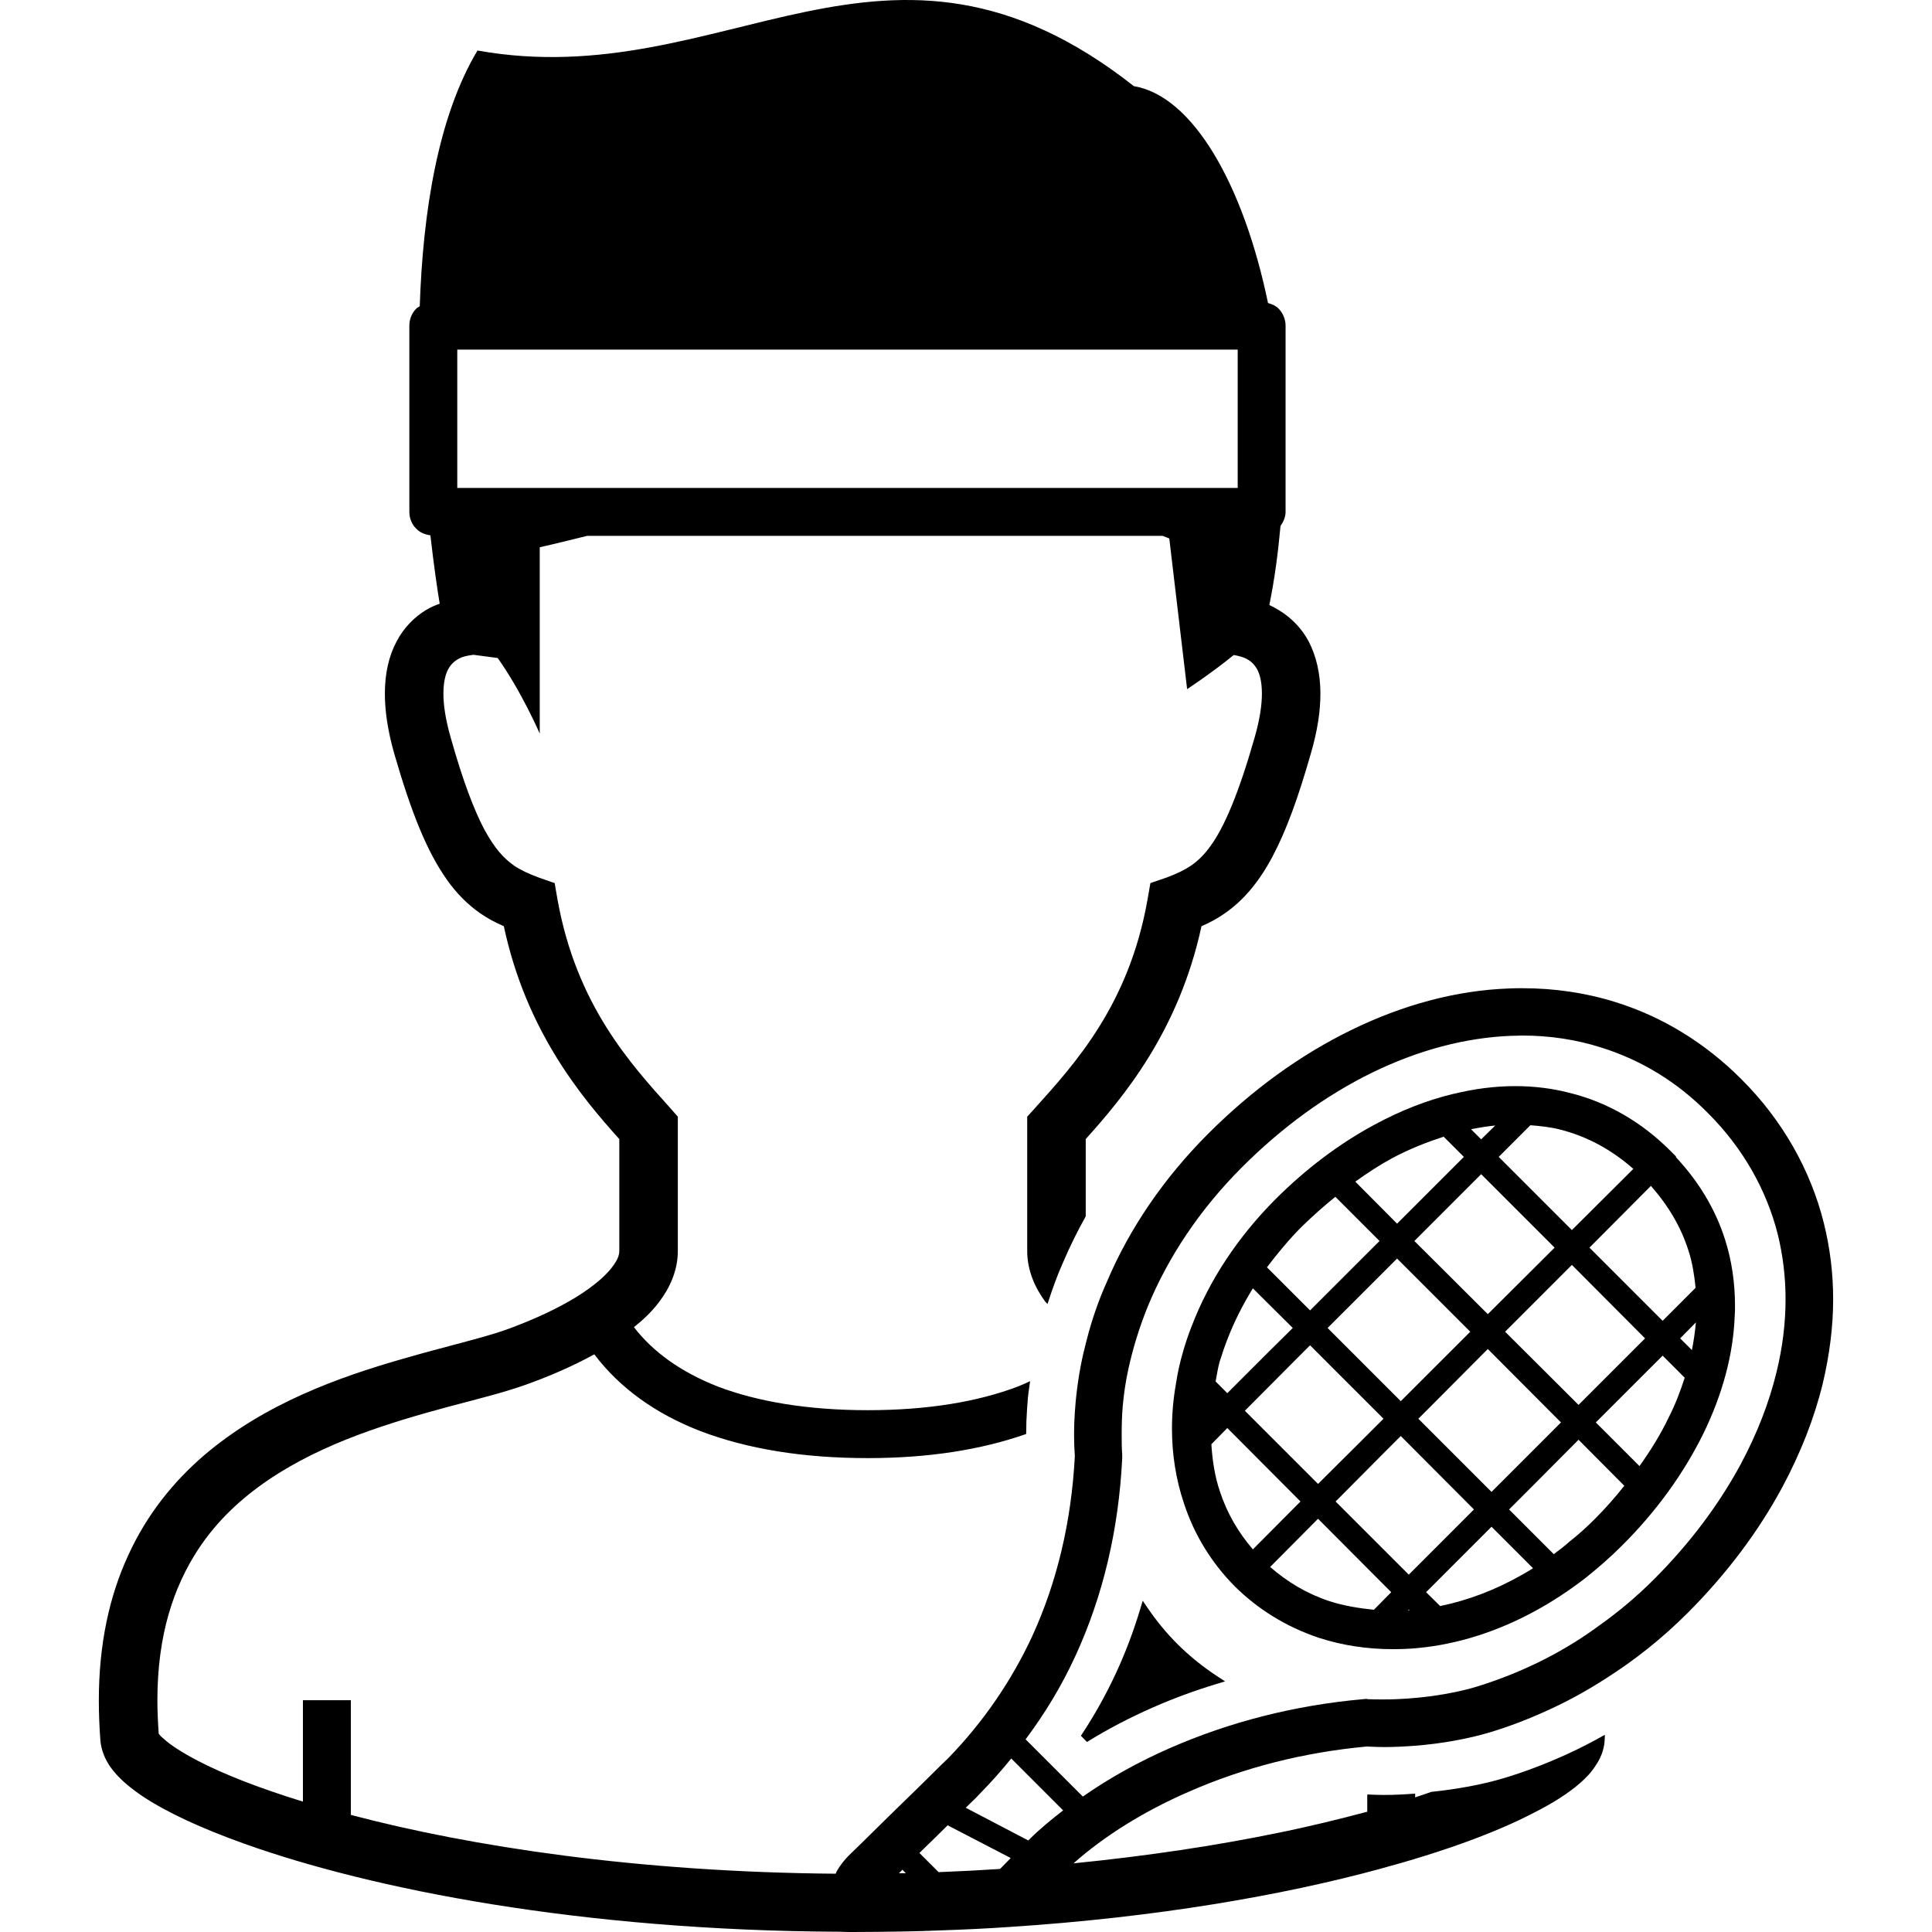 <?xml version="1.0" encoding="utf-8"?>

<!DOCTYPE svg PUBLIC "-//W3C//DTD SVG 1.1//EN" "http://www.w3.org/Graphics/SVG/1.1/DTD/svg11.dtd">
<!-- Uploaded to: SVG Repo, www.svgrepo.com, Generator: SVG Repo Mixer Tools -->
<svg height="800px" width="800px" version="1.1" id="_x32_" xmlns="http://www.w3.org/2000/svg" xmlns:xlink="http://www.w3.org/1999/xlink" 
	 viewBox="0 0 512 512"  xml:space="preserve">
<style type="text/css">
	.st0{fill:#000000;}
</style>
<g>
	<path class="st0" d="M483.342,324.15c-3.526-14.178-11.073-27.365-21.719-38.012l-0.068-0.069c0-0.068-0.069-0.068-0.069-0.068
		l-0.069-0.069c-9.592-9.593-20.879-16.506-33.356-20.383c-7.892-2.465-16.149-3.664-24.68-3.664c-1.13,0-2.328,0-3.457,0.069
		c-13.958,0.496-28.137,4.304-41.951,11.073c-13.538,6.625-26.236,15.866-37.798,27.428c-11.707,11.706-20.804,25.032-26.794,39.134
		c-2.259,5.006-4.022,10.157-5.358,15.37l-0.428,1.694c-1.266,4.868-2.045,9.806-2.534,14.812c-0.076,0.916-0.144,1.9-0.22,2.816
		c-0.138,1.976-0.207,3.877-0.207,5.853c0,1.908,0.069,3.808,0.207,5.784c-0.909,17.346-4.724,33.35-11.28,47.666
		c-5.495,11.844-12.974,22.78-22.284,32.366l-1.55,1.481c-2.54,2.541-7.12,7.052-14.316,14.034
		c-5.144,5.075-9.518,9.379-10.716,10.508c-0.847,0.916-2.045,2.252-3.03,4.091c-0.068,0.138-0.145,0.282-0.213,0.488
		c-52.398-0.419-96.676-7.189-128.477-15.583v-30.389H80.278v26.863c-11.707-3.595-21.155-7.334-27.779-10.784
		c-4.228-2.19-7.334-4.235-9.028-5.784c-0.778-0.634-1.198-1.13-1.412-1.412c-0.207-3.03-0.351-5.991-0.351-8.814
		c0-17.416,4.304-30.107,10.86-40.12c9.806-14.881,25.672-23.978,42.102-30.182c8.25-3.106,16.568-5.502,24.184-7.547
		c7.685-2.045,14.599-3.739,20.307-5.777c5.778-2.045,12.195-4.731,18.338-8.112c6.693,8.883,16.279,15.796,28.206,20.376
		c12.409,4.724,27.215,7.127,44.278,7.127c16.045,0,30.024-2.204,41.965-6.391c0-2.238,0.075-4.4,0.234-6.645l0.22-2.913
		c0.152-1.578,0.393-2.961,0.586-4.435c-1.068,0.475-2.101,0.971-3.23,1.412c-10.577,4.022-23.909,6.273-39.775,6.273
		c-15.866,0-29.197-2.252-39.774-6.273c-9.868-3.877-17.202-9.234-22.208-15.728c2.472-1.969,4.724-4.083,6.631-6.625
		c2.816-3.67,5-8.318,5-13.538v-35.609l-1.97-2.258c-10.577-11.775-24.894-27.359-29.9-55.214l-0.772-4.442l-4.235-1.48
		c-2.679-0.992-4.793-1.977-6.556-3.175c-2.679-1.9-5.075-4.442-7.898-9.661c-2.754-5.22-5.715-13.042-8.884-24.329
		c-1.412-4.93-1.907-8.739-1.907-11.562c0-3.312,0.64-5.288,1.274-6.486c0.985-1.763,2.183-2.541,3.663-3.175
		c1.267-0.42,2.534-0.565,3.03-0.633l6.418,0.847c6.28,8.814,11.142,20.025,11.142,20.025v-49.36c0,0,4.937-1.129,12.554-3.03
		h152.523c1.13,0.42,1.763,0.702,1.763,0.702l4.724,39.913c0,0,6.556-4.303,12.34-9.028c0.992,0.145,2.679,0.496,3.877,1.274
		c0.916,0.558,1.618,1.267,2.328,2.465c0.64,1.198,1.274,3.174,1.274,6.486c0,2.824-0.496,6.632-1.907,11.562
		c-4.304,15.094-8.106,23.834-11.632,28.702c-1.763,2.465-3.388,4.021-5.219,5.288c-1.763,1.198-3.815,2.183-6.487,3.175
		l-4.304,1.48l-0.778,4.442c-4.93,27.855-19.254,43.439-29.831,55.214l-2.038,2.258v35.609c0,5.075,2.038,9.661,4.724,13.325
		c0.193,0.262,0.454,0.454,0.654,0.709c1.239-3.87,2.596-7.651,4.207-11.218c1.735-4.084,3.732-8.091,5.922-12.03v-20.472
		c10.157-11.287,24.68-28.702,30.678-56.412c2.114-0.916,4.159-1.976,6.135-3.388c4.93-3.381,9.166-8.388,12.691-15.088
		c3.601-6.769,6.769-15.446,10.157-27.29c1.763-6.066,2.534-11.21,2.534-15.866c0-5.357-1.13-10.012-3.099-13.82
		c-2.685-5.006-6.776-7.968-10.439-9.662c1.412-6.906,2.327-13.958,2.961-20.941c0.778-1.129,1.343-2.396,1.343-3.739V86.3
		c0-1.694-0.709-3.312-1.838-4.51c-0.771-0.778-1.763-1.198-2.816-1.481c-6.488-31.312-19.881-54.862-35.54-57.472
		c-65.791-51.756-108.1,2.328-173.96-9.448c-10.508,17.56-14.461,42.874-15.301,67.768c-0.282,0.207-0.634,0.351-0.923,0.633
		c-1.198,1.198-1.832,2.816-1.832,4.51v49.361c0,1.625,0.634,3.313,1.832,4.442c0.991,1.06,2.328,1.55,3.746,1.763
		c0.909,7.968,1.831,14.317,2.465,18.124c-1.198,0.42-2.397,0.916-3.664,1.694c-2.892,1.763-5.784,4.51-7.76,8.319
		c-2.046,3.808-3.106,8.463-3.106,13.82c0,4.656,0.778,9.875,2.472,15.866c4.579,15.798,8.67,25.948,13.958,33.426
		c2.61,3.732,5.647,6.7,8.883,8.952c2.052,1.412,4.091,2.472,6.211,3.388c5.922,27.71,20.452,45.125,30.603,56.412v29.686
		c0,0.916-0.358,2.252-1.832,4.16c-2.121,2.892-6.487,6.349-11.775,9.31c-5.22,2.961-11.211,5.495-16.5,7.403
		c-6.142,2.183-16.155,4.442-27.296,7.685c-16.706,4.793-36.524,11.775-52.673,25.596c-8.036,6.914-15.087,15.584-20.025,26.374
		c-5.006,10.791-7.83,23.551-7.83,38.57c0,3.456,0.145,7.051,0.428,10.79c0.282,2.61,1.267,4.724,2.396,6.488
		c2.258,3.243,5.151,5.64,8.883,8.18c6.418,4.228,15.37,8.388,26.802,12.478c33.701,12.058,89.197,23.062,158.024,23.344
		c1.054,0.069,2.108,0.069,3.237,0.069c4.655,0,9.31-0.069,13.827-0.144c3.168-0.069,6.267-0.138,9.304-0.276
		c6.273-0.214,12.485-0.496,18.545-0.923c38.921-2.534,72.346-8.387,98.018-15.37c17.202-4.655,30.953-9.73,40.821-14.881
		c5.014-2.534,9.035-5.075,12.203-7.823c1.625-1.412,3.03-2.892,4.159-4.654c1.199-1.763,2.19-3.877,2.397-6.488
		c0.048-0.592,0.041-1.122,0.082-1.707c-3.264,1.838-6.576,3.567-9.93,5.088c-5.605,2.562-11.245,4.718-16.727,6.37
		c-5.853,1.769-12.519,2.947-19.357,3.677c-1.419,0.482-2.768,0.971-4.27,1.453v-0.992c-2.754,0.2-5.509,0.351-8.25,0.351
		c-1.425,0-2.851-0.048-4.27-0.117c-0.062,0.007-0.117,0.013-0.178,0.027v4.531c-7.396,1.976-15.439,3.952-24.185,5.716
		c-15.866,3.244-33.846,5.991-53.658,7.967c8.18-7.265,18.682-13.821,30.534-18.971c14.592-6.411,30.458-10.433,47.102-11.983h0.207
		c1.487,0.069,2.961,0.138,4.448,0.138c2.748,0,5.495-0.138,8.25-0.351c7.12-0.565,14.103-1.832,19.956-3.595
		c5.144-1.556,10.219-3.526,15.156-5.784c5.288-2.397,10.433-5.22,15.446-8.463c7.685-4.862,14.943-10.646,21.65-17.347
		c10.219-10.226,18.682-21.436,25.1-33.35c4.793-8.959,8.463-18.193,10.722-27.504c1.763-7.471,2.741-14.95,2.741-22.283
		C485.807,337.406,484.967,330.706,483.342,324.15z M121.182,92.649h206.821v36.663H121.182V92.649z M238.233,496.416l0.916-0.916
		l0.916,0.916H238.233z M265.035,495.287c-5.289,0.352-10.722,0.634-16.293,0.848l-5.082-5.076c0.22-0.213,0.358-0.357,0.565-0.564
		c2.754-2.679,4.944-4.8,6.914-6.77l16.713,8.67C267.004,493.242,266.089,494.227,265.035,495.287z M272.858,487.388l-0.358,0.351
		l-16.568-8.67c1.061-0.984,1.976-1.976,2.754-2.678l1.474-1.556h0.076v-0.069c2.747-2.816,5.288-5.709,7.76-8.745l13.746,13.752
		C278.573,482.244,275.537,484.709,272.858,487.388z M470.795,363.636c-1.976,8.181-5.22,16.431-9.524,24.467
		c-5.846,10.79-13.538,21.016-22.986,30.465c-4.511,4.51-9.379,8.6-14.454,12.195c-4.586,3.388-9.311,6.28-14.241,8.814
		c-5.929,3.036-12.064,5.502-18.269,7.409c-6.7,2.046-16.148,3.381-24.536,3.381c-1.556,0-2.961,0-4.38-0.068l-0.138-0.069h-0.42
		l-0.496,0.069h-0.145c-18.049,1.618-35.257,5.991-51.192,12.973c-8.387,3.67-16.072,7.968-23.054,12.836l-15.164-15.164
		c5.151-6.907,9.593-14.24,13.187-22.07c7.334-15.934,11.493-33.563,12.416-52.459v-0.847c-0.144-1.839-0.144-3.602-0.144-5.433
		c0-2.465,0.068-5.006,0.282-7.472c0.282-3.244,0.771-6.563,1.481-9.806c1.198-5.496,2.892-10.998,5.075-16.431
		c5.426-13.256,13.896-25.948,25.038-37.09c10.646-10.646,22.208-19.04,34.404-25.031c12.416-6.066,24.825-9.31,36.882-9.799h0.427
		c0.84,0,1.694-0.076,2.534-0.076c7.265,0,14.316,1.06,20.948,3.174c10.577,3.313,20.025,9.028,28.274,17.347l0.069,0.069
		l0.069,0.076c9.096,9.096,15.438,20.238,18.406,32.083c1.343,5.502,2.046,11.21,2.046,17.133
		C473.192,350.594,472.413,357.005,470.795,363.636z"/>
	<path class="st0" d="M312.04,435.701c-2.872-2.872-5.495-6.053-7.822-9.455l-1.384-2.032l-0.71,2.355
		c-1.742,5.784-3.877,11.418-6.349,16.761c-2.652,5.743-5.799,11.355-9.324,16.665l1.605,1.646
		c5.488-3.402,11.424-6.508,17.642-9.228c5.282-2.314,10.846-4.366,16.548-6.102l2.41-0.73l-2.107-1.377
		C318.707,441.685,315.174,438.82,312.04,435.701z"/>
	<path class="st0" d="M385.241,289.851c-0.014,0.006-0.028,0.006-0.048,0.013l0.819-0.2L385.241,289.851z"/>
	<path class="st0" d="M444.139,306.659v-0.213l-1.48-1.481c-7.616-7.616-16.712-12.905-26.801-15.37
		c-4.648-1.198-9.448-1.763-14.31-1.763c-5.358,0-10.791,0.702-16.292,2.046h-0.069c-7.052,1.694-14.034,4.441-20.941,8.18
		c-9.304,5.007-18.194,11.707-26.298,19.812c-9.944,10.012-17.56,21.506-22.215,33.777c-0.847,2.114-1.556,4.304-2.19,6.487
		c-0.84,2.823-1.474,5.715-1.9,8.532c-0.702,4.022-1.06,7.968-1.06,11.92c0,6.838,1.06,13.539,3.174,19.812
		c2.748,8.394,7.334,15.797,13.47,22.002c6.204,6.135,13.682,10.722,22.001,13.539l0.426,0.144
		c6.129,1.97,12.685,2.961,19.392,2.961c2.176,0,4.366-0.069,6.556-0.283c10.715-0.984,21.361-4.441,31.305-9.874
		c4.655-2.534,9.096-5.495,13.401-8.814c3.243-2.61,6.418-5.358,9.448-8.388c9.166-9.096,16.431-19.185,21.65-29.762
		c5.075-10.432,7.96-21.01,8.318-31.373c0.069-0.779,0.069-1.626,0.069-2.472c0-6.06-0.84-11.914-2.604-17.484
		C454.64,320.48,450.137,313.078,444.139,306.659z M447.52,331.622c0.992,3.03,1.488,6.349,1.832,9.661l-8.739,8.745l-19.392-19.392
		l16.286-16.362C442.163,319.564,445.55,325.273,447.52,331.622z M351.829,351.93l18.413-18.4l19.392,19.392l-17.284,17.27
		l-1.13,1.13L351.829,351.93z M366.641,375.976l-5.998,5.991l-11.348,11.286l-19.392-19.392l1.267-1.274l12.554-12.616l3.457-3.457
		l6.411,6.418L366.641,375.976z M374.823,328.874l17.697-17.704l19.468,19.467l-17.705,17.629L374.823,328.874z M378.63,373.229
		l15.652-15.728l19.392,19.461l-12.264,12.271l-6.142,6.135l-19.392-19.392L378.63,373.229z M398.869,352.921l17.698-17.704
		l19.392,19.467l-17.629,17.629L398.869,352.921z M405.569,298.197c2.672,0.213,5.288,0.496,7.823,1.129
		c7.189,1.832,13.607,5.289,19.461,10.44l-16.286,16.217l-19.392-19.392L405.569,298.197z M396.259,298.272l-3.74,3.663
		l-2.679-2.679C392.031,298.83,394.138,298.479,396.259,298.272z M369.044,306.873c4.504-2.396,9.021-4.159,13.538-5.64l5.358,5.358
		l-17.698,17.697l-11.073-11.141C362.406,310.819,365.657,308.705,369.044,306.873z M345.067,324.991
		c2.892-2.817,5.853-5.427,8.814-7.823l11.707,11.706l-18.407,18.4l-11.424-11.424C338.58,332.118,341.61,328.448,345.067,324.991z
		 M323.21,360.889c0.634-2.046,1.336-4.091,2.108-6.067c1.763-4.586,4.021-9.027,6.706-13.401l10.578,10.509l-6.074,5.998
		l-11.28,11.279l-3.099-3.106C322.5,364.338,322.714,362.652,323.21,360.889z M323.279,395.23
		c-1.342-3.953-1.976-8.181-2.258-12.485l4.228-4.304l19.392,19.468L332.024,410.6C328.14,406.083,325.179,401.008,323.279,395.23z
		 M364.101,426.604c-4.091-0.42-7.961-1.053-11.707-2.252c-5.991-1.976-11.211-5.082-15.79-9.097l12.691-12.767l19.392,19.461
		L364.101,426.604z M373.128,426.748l0.214-0.214l0.206,0.214H373.128z M373.342,417.301l-19.392-19.392l13.042-13.119l4.228-4.228
		l19.391,19.461l-0.137,0.138L373.342,417.301z M403.173,417.438c-6.983,3.953-14.248,6.7-21.513,8.181l-3.732-3.67l17.34-17.347
		l11.004,11.004C405.211,416.24,404.226,416.873,403.173,417.438z M422.633,402.558c-2.12,2.12-4.373,4.166-6.632,5.929
		c-1.412,1.267-2.816,2.328-4.235,3.381l-11.844-11.844l6.067-6.067l12.34-12.408l12.126,12.196
		C428.06,396.78,425.456,399.74,422.633,402.558z M442.3,375.48c-2.107,4.442-4.793,8.814-7.823,13.05l-11.569-11.569l17.704-17.698
		l5.853,5.854C445.337,368.574,444.063,372.031,442.3,375.48z M448.373,357.782l-3.112-3.098l4.166-4.235
		C449.214,352.846,448.863,355.317,448.373,357.782z"/>
</g>
</svg>